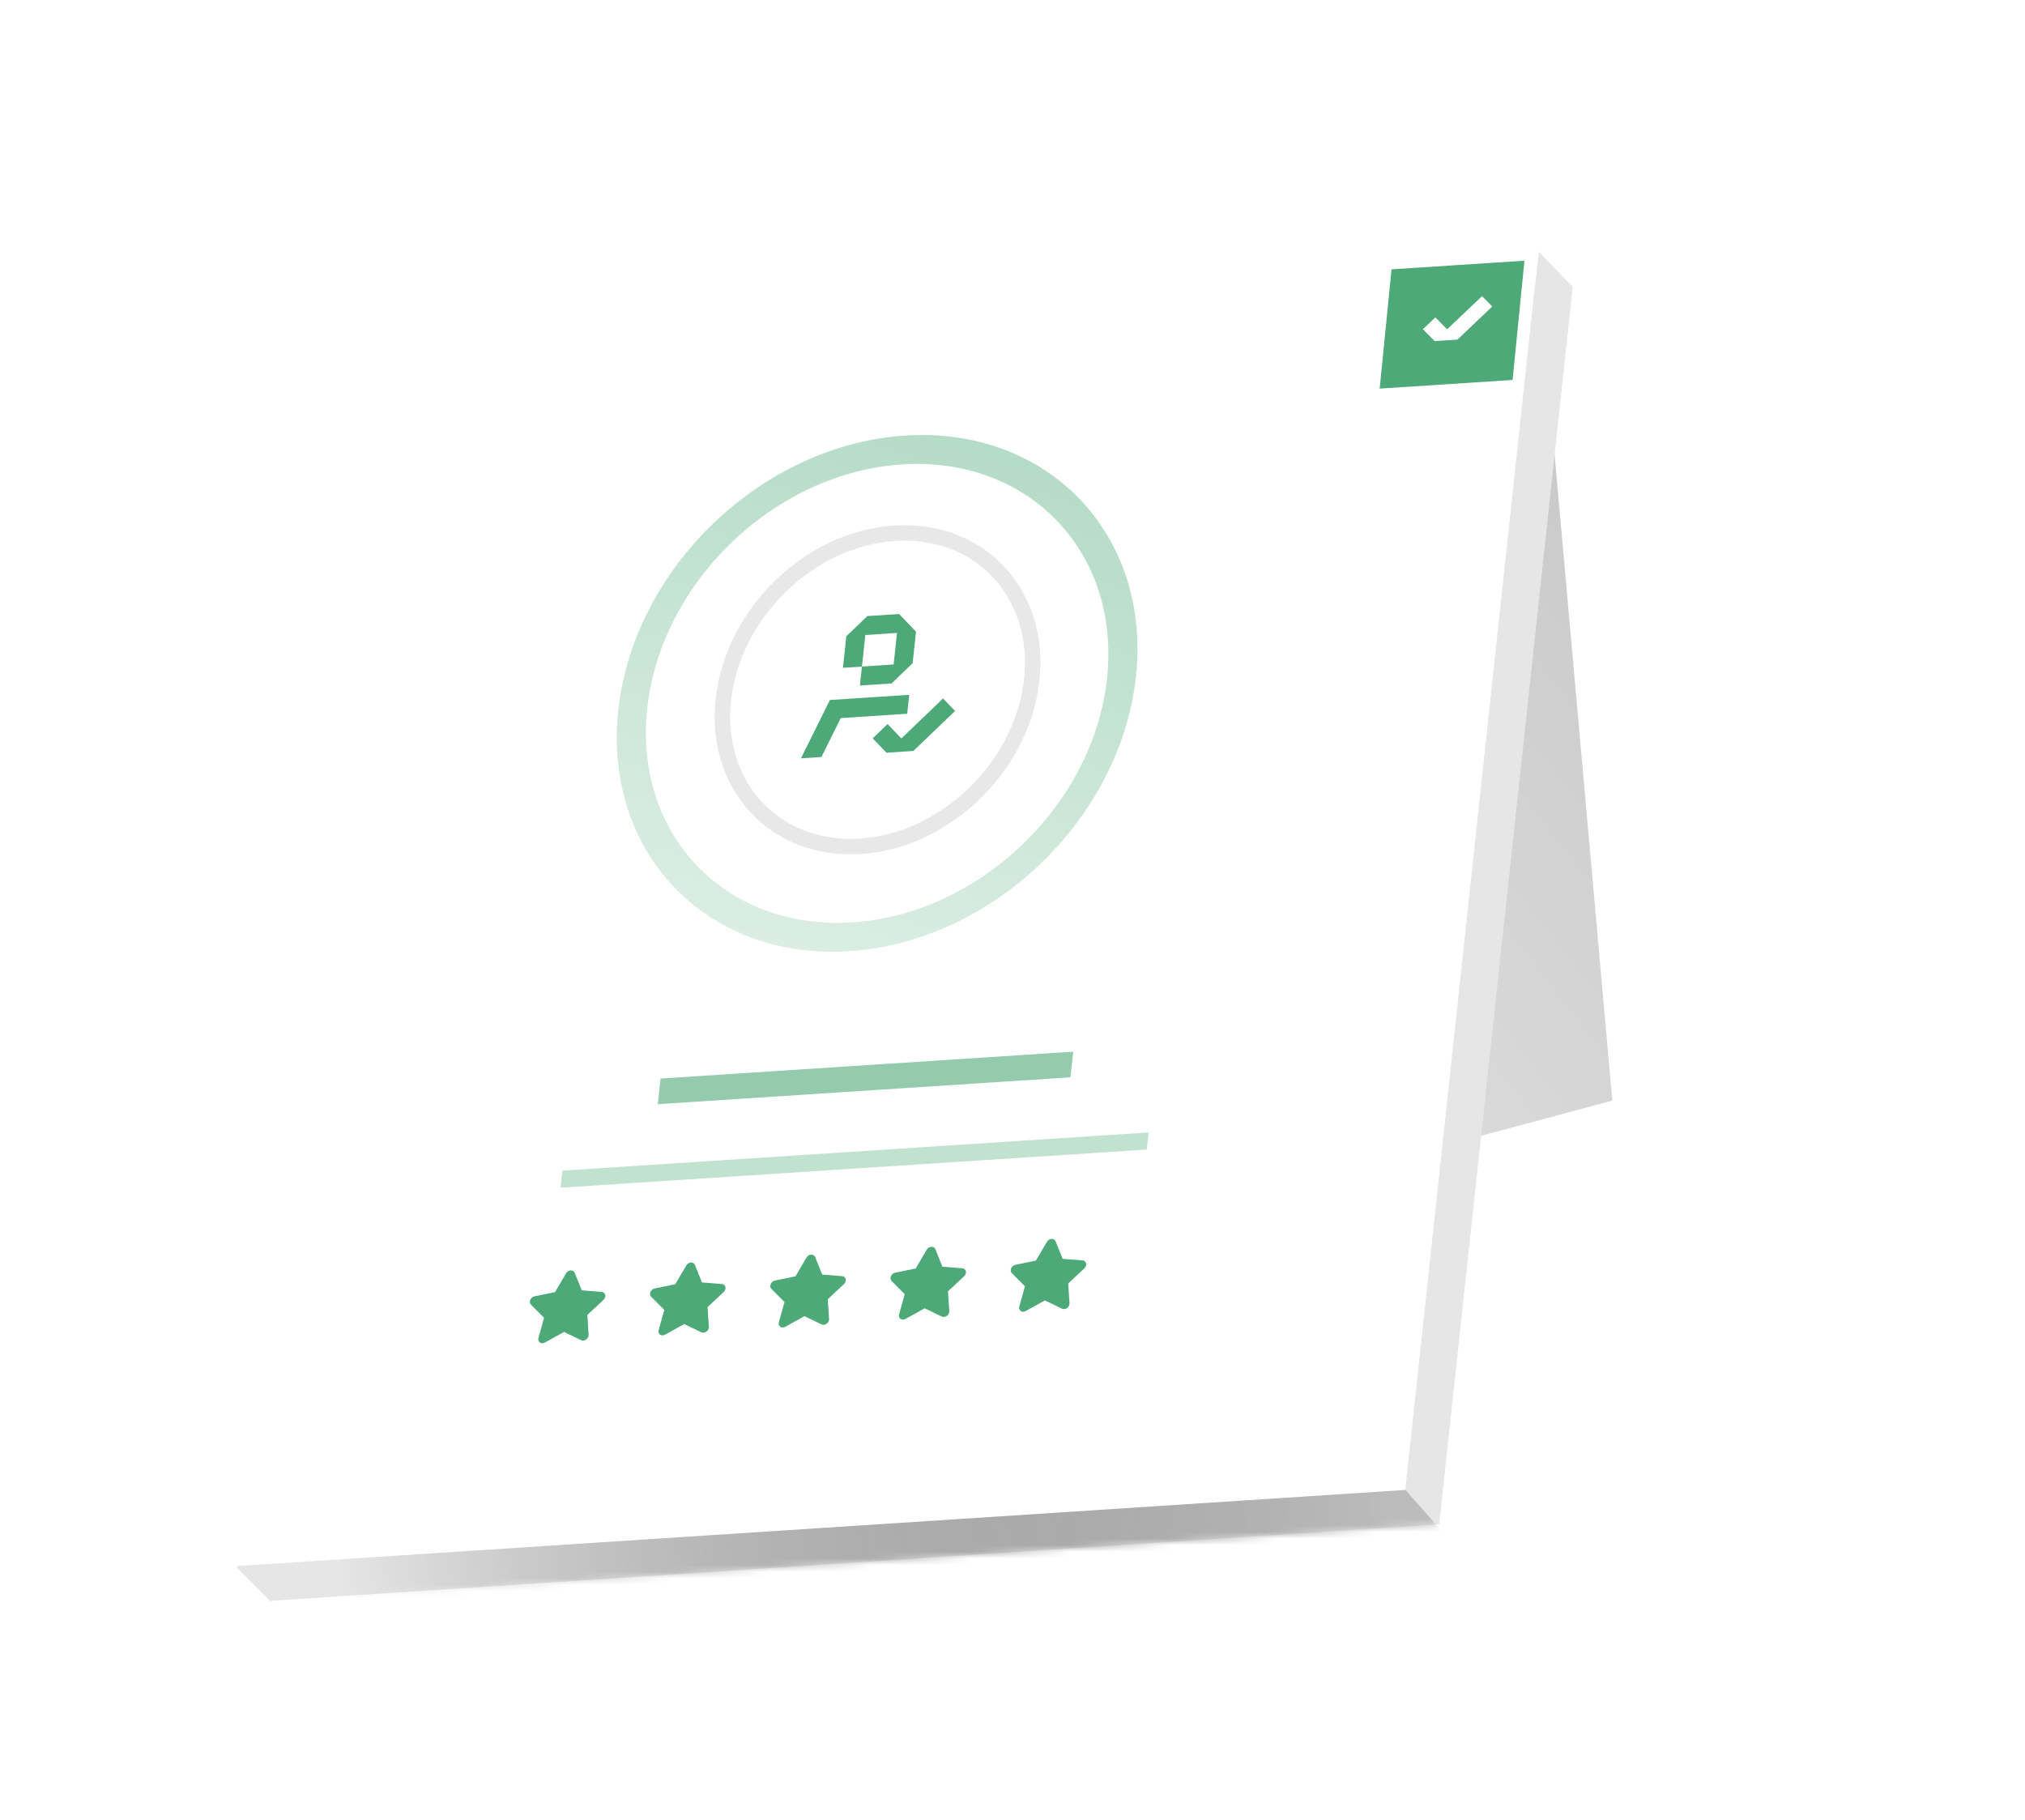 <svg width="306" height="275" viewBox="0 0 306 275" fill="none" xmlns="http://www.w3.org/2000/svg">
<g opacity="0.3" filter="url(#filter0_f_965_26493)">
<rect width="178.382" height="103.943" transform="matrix(-0.966 0.259 -0.089 -0.996 243.641 166.32)" fill="url(#paint0_linear_965_26493)"/>
</g>
<path fill-rule="evenodd" clip-rule="evenodd" d="M231.912 43.532L61.028 54.732L41.562 235.091L38.326 235.091L35.722 236.827L40.93 242.036L41.021 241.904L217.478 230.338L237.681 43.153L237.463 43.168L232.553 38.044L231.912 43.532Z" fill="#E6E6E6"/>
<mask id="mask0_965_26493" style="mask-type:alpha" maskUnits="userSpaceOnUse" x="40" y="43" width="198" height="199">
<path d="M61.028 54.734L237.681 43.156L217.478 230.341L40.826 241.919L61.028 54.734Z" fill="#E6E6E6"/>
</mask>
<g mask="url(#mask0_965_26493)">
<path d="M220.085 233.897L204.71 216.457L27.093 233.897L29.388 248.125L220.085 233.897Z" fill="url(#paint1_linear_965_26493)"/>
</g>
<rect width="177.032" height="188.272" transform="matrix(0.998 -0.065 -0.107 0.994 55.82 49.52)" fill="url(#paint2_linear_965_26493)"/>
<path fill-rule="evenodd" clip-rule="evenodd" d="M82.339 202.879C82.082 203.025 81.787 203.025 81.58 202.878C81.373 202.732 81.29 202.466 81.366 202.191L82.215 199.142L80.231 197.151C80.055 196.972 80.016 196.691 80.13 196.425C80.243 196.159 80.489 195.955 80.765 195.898L83.875 195.257L85.538 192.422C85.689 192.168 85.958 191.996 86.234 191.978C86.51 191.96 86.745 192.099 86.842 192.336L87.913 194.992L90.928 195.232C91.195 195.254 91.4 195.428 91.458 195.683C91.515 195.937 91.414 196.227 91.198 196.432L88.751 198.712L88.949 201.693C88.967 201.961 88.825 202.243 88.583 202.419C88.341 202.595 88.043 202.634 87.813 202.52L85.229 201.277L82.339 202.879Z" fill="#4DA977"/>
<path fill-rule="evenodd" clip-rule="evenodd" d="M100.505 201.687C100.248 201.833 99.953 201.833 99.746 201.687C99.54 201.541 99.457 201.274 99.532 201L100.381 197.95L98.397 195.959C98.222 195.78 98.183 195.499 98.296 195.234C98.409 194.968 98.656 194.764 98.932 194.706L102.041 194.066L103.705 191.231C103.855 190.977 104.124 190.805 104.4 190.787C104.676 190.768 104.911 190.907 105.008 191.145L106.08 193.801L109.094 194.04C109.361 194.062 109.567 194.237 109.624 194.491C109.681 194.745 109.581 195.036 109.364 195.24L106.918 197.521L107.115 200.502C107.133 200.77 106.991 201.052 106.749 201.228C106.508 201.404 106.209 201.443 105.979 201.328L103.395 200.086L100.505 201.687Z" fill="#4DA977"/>
<path fill-rule="evenodd" clip-rule="evenodd" d="M118.672 200.496C118.414 200.642 118.12 200.642 117.913 200.496C117.706 200.349 117.623 200.083 117.699 199.808L118.547 196.759L116.563 194.768C116.388 194.589 116.349 194.308 116.463 194.042C116.576 193.777 116.822 193.572 117.098 193.515L120.207 192.874L121.871 190.039C122.021 189.785 122.29 189.613 122.566 189.595C122.842 189.577 123.078 189.716 123.175 189.954L124.246 192.61L127.261 192.849C127.528 192.871 127.733 193.045 127.79 193.3C127.848 193.554 127.747 193.844 127.531 194.049L125.084 196.329L125.282 199.31C125.3 199.579 125.158 199.861 124.916 200.036C124.674 200.212 124.375 200.251 124.146 200.137L121.562 198.894L118.672 200.496Z" fill="#4DA977"/>
<path fill-rule="evenodd" clip-rule="evenodd" d="M136.838 199.308C136.58 199.454 136.286 199.454 136.079 199.308C135.872 199.162 135.789 198.895 135.865 198.621L136.713 195.572L134.729 193.58C134.554 193.401 134.515 193.12 134.629 192.855C134.742 192.589 134.988 192.385 135.264 192.328L138.373 191.687L140.037 188.852C140.187 188.598 140.456 188.426 140.732 188.408C141.008 188.39 141.244 188.528 141.341 188.766L142.412 191.422L145.427 191.661C145.694 191.683 145.899 191.858 145.956 192.112C146.014 192.367 145.913 192.657 145.697 192.861L143.25 195.142L143.448 198.123C143.466 198.391 143.324 198.673 143.082 198.849C142.84 199.025 142.541 199.064 142.312 198.949L139.728 197.707L136.838 199.308Z" fill="#4DA977"/>
<path fill-rule="evenodd" clip-rule="evenodd" d="M155.004 198.117C154.747 198.263 154.452 198.263 154.245 198.117C154.038 197.971 153.955 197.704 154.031 197.43L154.88 194.38L152.896 192.389C152.721 192.21 152.682 191.929 152.795 191.663C152.908 191.398 153.154 191.193 153.43 191.136L156.54 190.495L158.204 187.66C158.354 187.406 158.623 187.234 158.899 187.216C159.175 187.198 159.41 187.337 159.507 187.575L160.579 190.231L163.593 190.47C163.86 190.492 164.065 190.666 164.123 190.921C164.18 191.175 164.079 191.465 163.863 191.67L161.417 193.95L161.614 196.931C161.632 197.2 161.49 197.482 161.248 197.657C161.007 197.833 160.708 197.872 160.478 197.758L157.894 196.515L155.004 198.117Z" fill="#4DA977"/>
<line opacity="0.6" x1="1.947" y1="-1.947" x2="60.534" y2="-1.947" transform="matrix(0.998 -0.065 -0.107 0.994 99.4 166.859)" stroke="#4DA977" stroke-width="3.894" stroke-linecap="square"/>
<line opacity="0.6" x1="1.298" y1="-1.298" x2="87.471" y2="-1.298" transform="matrix(0.998 -0.065 -0.107 0.994 84.707 179.484)" stroke="#99CEB1" stroke-width="2.596" stroke-linecap="square"/>
<circle r="36.999" transform="matrix(0.998 -0.065 -0.107 0.994 132.544 104.783)" stroke="url(#paint3_linear_965_26493)" stroke-width="4.383"/>
<path d="M155.91 102.705C154.498 115.786 142.905 127.04 130.054 127.882C117.203 128.724 107.891 118.84 109.303 105.76C110.715 92.679 122.308 81.424 135.159 80.582C148.01 79.74 157.322 89.624 155.91 102.705Z" fill="white" stroke="#E8E8E8" stroke-width="2.339"/>
<path d="M142.505 105.552L136.206 111.591L134.122 109.417L131.872 111.575L133.956 113.749L138.02 113.483L144.318 107.443L142.505 105.552Z" fill="#4DA977"/>
<path d="M137.394 104.996L125.408 105.782L121.034 114.595L124.128 114.392L127.044 108.517L137.085 107.859L137.394 104.996Z" fill="#4DA977"/>
<path d="M130.762 95.959L135.55 95.645L135.036 100.416L130.248 100.73L129.939 103.592L134.727 103.278L137.908 100.228L138.423 95.457L135.859 92.783L131.071 93.097L127.89 96.147L127.375 100.918L130.248 100.73L130.762 95.959Z" fill="#4DA977"/>
<rect width="20.125" height="18.113" transform="matrix(0.998 -0.065 -0.099 0.995 210.278 40.703)" fill="#4DA977"/>
<path d="M218.678 49.762L216.895 47.965L215.011 49.753L216.794 51.55L220.228 51.325L225.503 46.319L223.953 44.755L218.678 49.762Z" fill="white"/>
<defs>
<filter id="filter0_f_965_26493" x="0.295" y="0.964" width="305.167" height="273.345" filterUnits="userSpaceOnUse" color-interpolation-filters="sRGB">
<feFlood flood-opacity="0" result="BackgroundImageFix"/>
<feBlend mode="normal" in="SourceGraphic" in2="BackgroundImageFix" result="shape"/>
<feGaussianBlur stdDeviation="30.91" result="effect1_foregroundBlur_965_26493"/>
</filter>
<linearGradient id="paint0_linear_965_26493" x1="-164.356" y1="22.677" x2="128.339" y2="-149.263" gradientUnits="userSpaceOnUse">
<stop/>
<stop offset="1" stop-opacity="0"/>
</linearGradient>
<linearGradient id="paint1_linear_965_26493" x1="210.217" y1="224.718" x2="51.189" y2="237.569" gradientUnits="userSpaceOnUse">
<stop stop-color="#BCBCBC"/>
<stop offset="1" stop-color="#2F2F2F" stop-opacity="0"/>
</linearGradient>
<linearGradient id="paint2_linear_965_26493" x1="12.332" y1="-2.549" x2="199.696" y2="146.9" gradientUnits="userSpaceOnUse">
<stop stop-color="white"/>
<stop offset="1" stop-color="white"/>
</linearGradient>
<linearGradient id="paint3_linear_965_26493" x1="82.791" y1="-71.847" x2="14.215" y2="123.466" gradientUnits="userSpaceOnUse">
<stop stop-color="#99CEB1"/>
<stop offset="1" stop-color="#99CEB1" stop-opacity="0"/>
</linearGradient>
</defs>
</svg>
